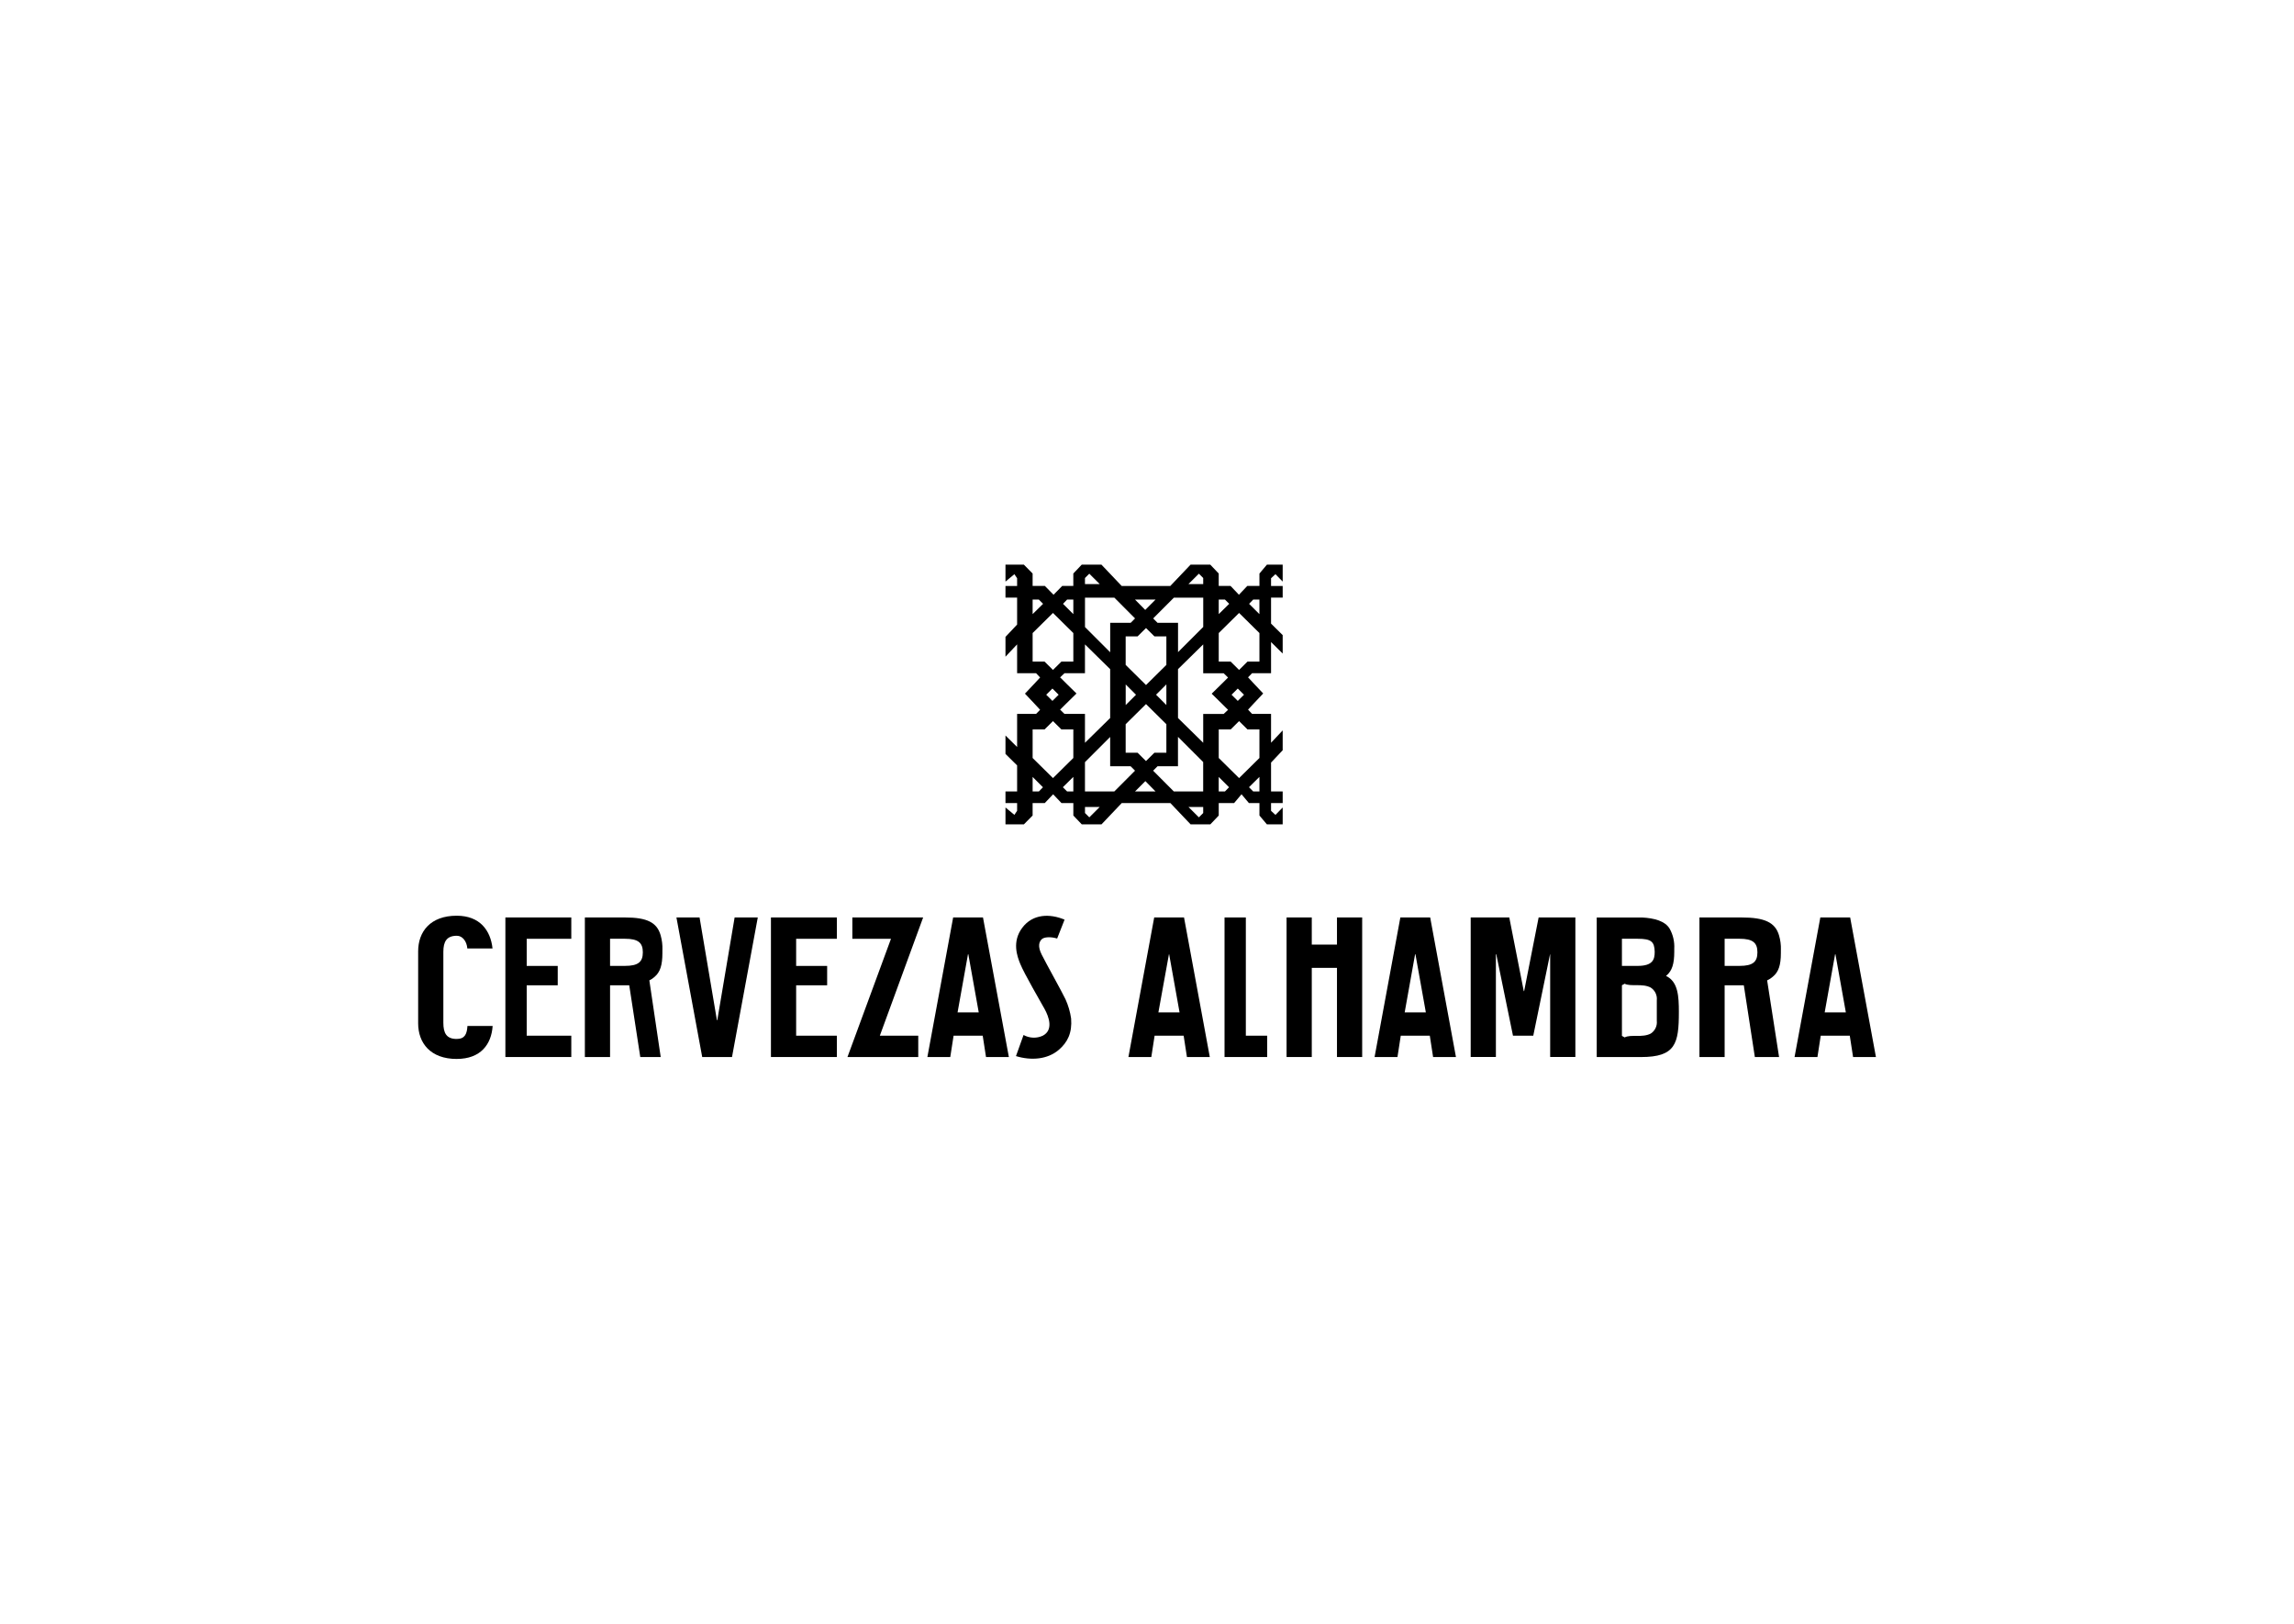 <?xml version="1.0" encoding="UTF-8"?>
<svg xmlns="http://www.w3.org/2000/svg" xmlns:xlink="http://www.w3.org/1999/xlink" id="Capa_1" data-name="Capa 1" version="1.1" viewBox="0 0 842 596">
  <defs>
    <style>
      .cls-1 {
        clip-path: url(#clippath);
      }

      .cls-2 {
        fill: none;
      }

      .cls-2, .cls-3 {
        stroke-width: 0px;
      }

      .cls-3 {
        fill: #000;
      }
    </style>
    <clipPath id="clippath">
      <rect class="cls-2" x="153.48" y="207.29" width="535.04" height="181.43"></rect>
    </clipPath>
  </defs>
  <g class="cls-1">
    <g>
      <path class="cls-3" d="M470.8,296.41l-2.65,2.72-1.62-1.49v-2.84h4.27v-4.27h-4.27v-10.6l4.27-4.53v-7.28l-4.27,4.53v-10.59h-6.96l-1.48-1.57,2.13-2.3,3.43-3.63-3.43-3.63-2.13-2.3,1.48-1.51h6.96v-11.44l4.27,4.22v-6.77l-4.27-4.22v-9.54h4.27v-4.27h-4.27v-2.84l1.62-1.49,2.65,2.72v-6.22h-5.78l-2.75,3.26v4.56h-4.46l-3.07,3.23-3.07-3.23h-4.35v-4.56l-3.1-3.26h-7.23l-7.44,7.83h-17.84l-7.44-7.83h-7.23l-3.09,3.26v4.56h-4.08l-3.18,3.23-3.18-3.23h-4.5v-4.56l-3.21-3.26h-6.75v6.22l3.27-2.72,1,1.49v2.84h-4.27v4.27h4.27v9.89l-4.27,4.53v7.27l4.27-4.53v10.59h6.96l1.48,1.57-2.13,2.3-3.43,3.63,3.43,3.63,2.13,2.3-1.48,1.51h-6.96v12.15l-4.27-4.22v6.76l4.27,4.22v9.55h-4.27v4.27h4.27v2.84l-1,1.49-3.27-2.72v6.21h6.75l3.21-3.25v-4.57h4.46l3.07-3.23,3.07,3.23h4.35v4.57l3.1,3.25h7.23l7.44-7.83h17.84l7.44,7.83h7.23l3.09-3.25v-4.57h5.64l2.72-3.23,2.72,3.23h3.86v4.57l2.74,3.25h5.79v-6.21ZM458.47,221.65l1.51-1.56h2.28v5.34l-3.79-3.78ZM447.33,220.09h2.28l1.56,1.56-3.84,3.78v-5.34ZM447.33,232.38l7.47-7.38,7.47,7.38v10.48h-4.38l-3.09,3.06-3.09-3.06h-4.38v-10.48ZM456.6,255.02l-2.28,2.27-2.28-2.27,2.28-2.27,2.28,2.27ZM440.04,210.59l1.59,1.59v2.22h-5.41l3.82-3.81ZM430.86,219.38h10.78v10.76l-9.25,9.25v-10.76h-7.51l-1.62-1.62,7.61-7.63ZM416.97,255.02l-3.79,3.79v-7.57l3.79,3.79ZM420.64,258.45l7.47,7.39v10.46h-4.38l-3.1,3.07-3.09-3.07h-4.37v-10.46l7.47-7.39ZM424.32,255.02l3.79-3.8v7.58l-3.79-3.79ZM420.64,251.46l-7.47-7.39v-10.46h4.37l3.1-3.07,3.1,3.07h4.37v10.46l-7.47,7.39ZM424.14,220.09l-3.79,3.8-3.75-3.8h7.54ZM398.23,212.18l1.59-1.59,3.82,3.81h-5.41v-2.22ZM398.23,219.38h10.78l7.6,7.63-1.61,1.62h-7.51v10.8l-9.25-9.25v-10.8ZM390.17,221.65l1.51-1.56h2.28v5.34l-3.79-3.78ZM379.02,220.09h2.28l1.56,1.56-3.84,3.78v-5.34ZM379.02,242.86v-10.48l7.47-7.38,7.47,7.38v10.48h-4.38l-3.09,3.06-3.09-3.06h-4.38ZM388.57,255.02l-2.28,2.27-2.28-2.27,2.28-2.27,2.28,2.27ZM381.3,290.53h-2.28v-5.34l3.79,3.79-1.51,1.56ZM393.96,290.53h-2.28l-1.56-1.56,3.84-3.79v5.34ZM393.96,278.24l-7.47,7.38-7.47-7.38v-10.48h4.38l3.09-3.06,3.09,3.06h4.38v10.48ZM390.72,262.07l-1.61-1.57,2.31-2.3,3.7-3.63-3.7-3.63-2.31-2.3,1.61-1.51h7.51v-10.59l9.25,9.09v17.94l-9.25,9.09v-10.6h-7.51ZM399.83,300.03l-1.59-1.59v-2.22h5.41l-3.82,3.81ZM409.01,290.53h-10.78v-10.76l9.25-9.25v10.76h7.51l1.62,1.62-7.61,7.63ZM416.6,290.53l3.8-3.8,3.74,3.8h-7.54ZM441.63,298.44l-1.59,1.59-3.82-3.81h5.41v2.22ZM441.63,290.53h-10.78l-7.6-7.63,1.62-1.62h7.5v-10.8l9.25,9.25v10.8ZM441.63,262.07v10.59l-9.25-9.09v-17.94l9.25-9.09v10.6h7.51l1.61,1.57-2.31,2.3-3.7,3.63,3.7,3.63,2.31,2.3-1.61,1.51h-7.51ZM449.6,290.53h-2.28v-5.34l3.79,3.79-1.51,1.56ZM462.27,290.53h-2.28l-1.56-1.56,3.84-3.79v5.34ZM462.27,278.24l-7.47,7.38-7.47-7.38v-10.48h4.38l3.09-3.06,3.09,3.06h4.38v10.48Z"></path>
      <path class="cls-3" d="M490.73,346.74h-9.25v-9.96h-9.25v51.23h9.25v-32.73h9.25v32.73h9.25v-51.23h-9.25v9.96Z"></path>
      <path class="cls-3" d="M457.29,336.78h-7.83v51.23h15.65v-7.83h-7.83v-43.4Z"></path>
      <path class="cls-3" d="M559.44,363.81h-.15l-5.32-27.04h-14.16v51.23h9.25v-37.71h.14l6.13,29.88h7.45l6.15-29.88h.05v37.71h9.25v-51.23h-13.48l-5.32,27.04Z"></path>
      <path class="cls-3" d="M423.79,380.18h10.66l1.21,7.83h8.39l-9.46-51.23h-10.95l-9.46,51.23h8.4l1.21-7.83ZM429.05,350.29h.08l3.82,21.34h-7.77l3.87-21.34Z"></path>
      <path class="cls-3" d="M514.14,380.18h10.66l1.21,7.83h8.39l-9.46-51.23h-10.95l-9.46,51.23h8.4l1.21-7.83ZM519.4,350.29h.13l3.82,21.34h-7.77l3.82-21.34Z"></path>
      <path class="cls-3" d="M668.29,380.18h10.66l1.21,7.83h8.39l-9.46-51.23h-10.95l-9.46,51.23h8.4l1.21-7.83ZM673.55,350.29h.14l3.82,21.34h-7.77l3.82-21.34Z"></path>
      <path class="cls-3" d="M653.67,348.69c.06-1.82-.18-3.64-.7-5.38-1.4-4.67-5.19-6.53-13.72-6.53h-15.48v51.23h9.25v-26.33h7.04l4.05,26.33h8.89l-4.38-28.14c.76-.34,1.46-.79,2.08-1.34,2.12-1.73,2.96-4.27,2.96-8.7v-1.13ZM638.49,354.56h-5.47v-9.96h5.47c4.85,0,6.56,1.45,6.56,4.98s-1.7,4.98-6.56,4.98Z"></path>
      <path class="cls-3" d="M611.5,358.25l.22-.19c2-1.73,2.81-4.27,2.81-8.67v-1.14c.14-2.53-.43-5.05-1.65-7.27-1.65-2.88-5.69-3.98-10.25-4.19h-16.56v51.23h16.27c12.67,0,13.88-4.94,13.88-16.54,0-5.66-.26-11.17-4.71-13.22ZM595.31,344.6h5.78c5.08,0,6.14,1.11,6.26,4.74,0,2.81-.61,5.22-6.3,5.22h-5.73v-9.96ZM608.12,374.75c.1.9-.06,1.81-.45,2.63-.39.82-1,1.52-1.76,2.01-3.07,1.64-7.33.2-9.59,1.42l-1-.56v-18.59l1-.55c2.27,1.16,6.53-.23,9.59,1.42.76.5,1.37,1.19,1.76,2.01.39.82.55,1.73.45,2.63v7.56Z"></path>
      <path class="cls-3" d="M350.01,380.18h10.69l1.21,7.83h8.39l-9.5-51.23h-10.95l-9.46,51.23h8.4l1.22-7.83ZM355.28,350.29h.14l3.82,21.34h-7.77l3.82-21.34Z"></path>
      <path class="cls-3" d="M209.69,380.18h-16.36v-18.5h11.38v-7.11h-11.38v-9.96h16.36v-7.83h-24.19v51.23h24.19v-7.83Z"></path>
      <path class="cls-3" d="M307.16,380.18h-14.94v-18.5h11.38v-7.11h-11.38v-9.96h14.94v-7.83h-24.19v51.23h24.19v-7.83Z"></path>
      <path class="cls-3" d="M167.65,388.71c8.79,0,12.72-5.37,13.17-12.09h-9.25c-.17,2.82-.87,4.76-3.94,4.76-3.75,0-4.9-2.14-4.9-5.95v-26.02c0-3.81,1.24-5.91,4.97-5.91,2.02,0,3.61,1.98,3.83,4.67h9.25c-.72-6.72-4.71-12.03-13.15-12.03-9.68,0-14.15,5.86-14.15,13.07v26.44c0,7.19,4.47,13.07,14.17,13.07Z"></path>
      <path class="cls-3" d="M338.83,336.78h-25.98v7.83h14.18l-15.97,43.4h25.98v-7.83h-14.1l15.89-43.4Z"></path>
      <path class="cls-3" d="M263.13,374.49h.15l6.36-37.71h8.5l-9.46,51.23h-10.94l-9.46-51.23h8.49l6.37,37.71Z"></path>
      <path class="cls-3" d="M243.14,348.69c.06-1.82-.16-3.63-.66-5.38-1.33-4.67-4.93-6.53-13.07-6.53h-14.74v51.23h9.25v-26.33h7.04l4.05,26.33h7.5l-4.17-28.14c.73-.34,1.39-.8,1.98-1.34,2-1.73,2.81-4.27,2.81-8.7v-1.13ZM229.39,354.56h-5.47v-9.96h5.47c4.85,0,6.56,1.45,6.56,4.98s-1.7,4.98-6.56,4.98Z"></path>
      <path class="cls-3" d="M390.74,337.58c-5.43-2.27-11.66-2.14-15.51,2.96-3.85,5.09-1.9,10.48-.76,13.26,1.5,3.69,7.49,13.95,8.96,16.61,1.56,2.84,3.31,7.67-.66,9.76-1.12.53-2.34.78-3.57.73s-2.44-.38-3.51-.98l-2.78,7.75c5.64,1.73,11.62,1.2,15.68-2.27,3.29-2.8,4.97-6.27,4.56-11.53-.35-2.44-1.05-4.82-2.07-7.07-1.29-2.74-7.07-13.04-8.76-16.44-1.5-3.03-.9-4.63,0-5.55.9-.92,3.42-1,5.7-.3l2.73-6.94Z"></path>
    </g>
  </g>
</svg>
